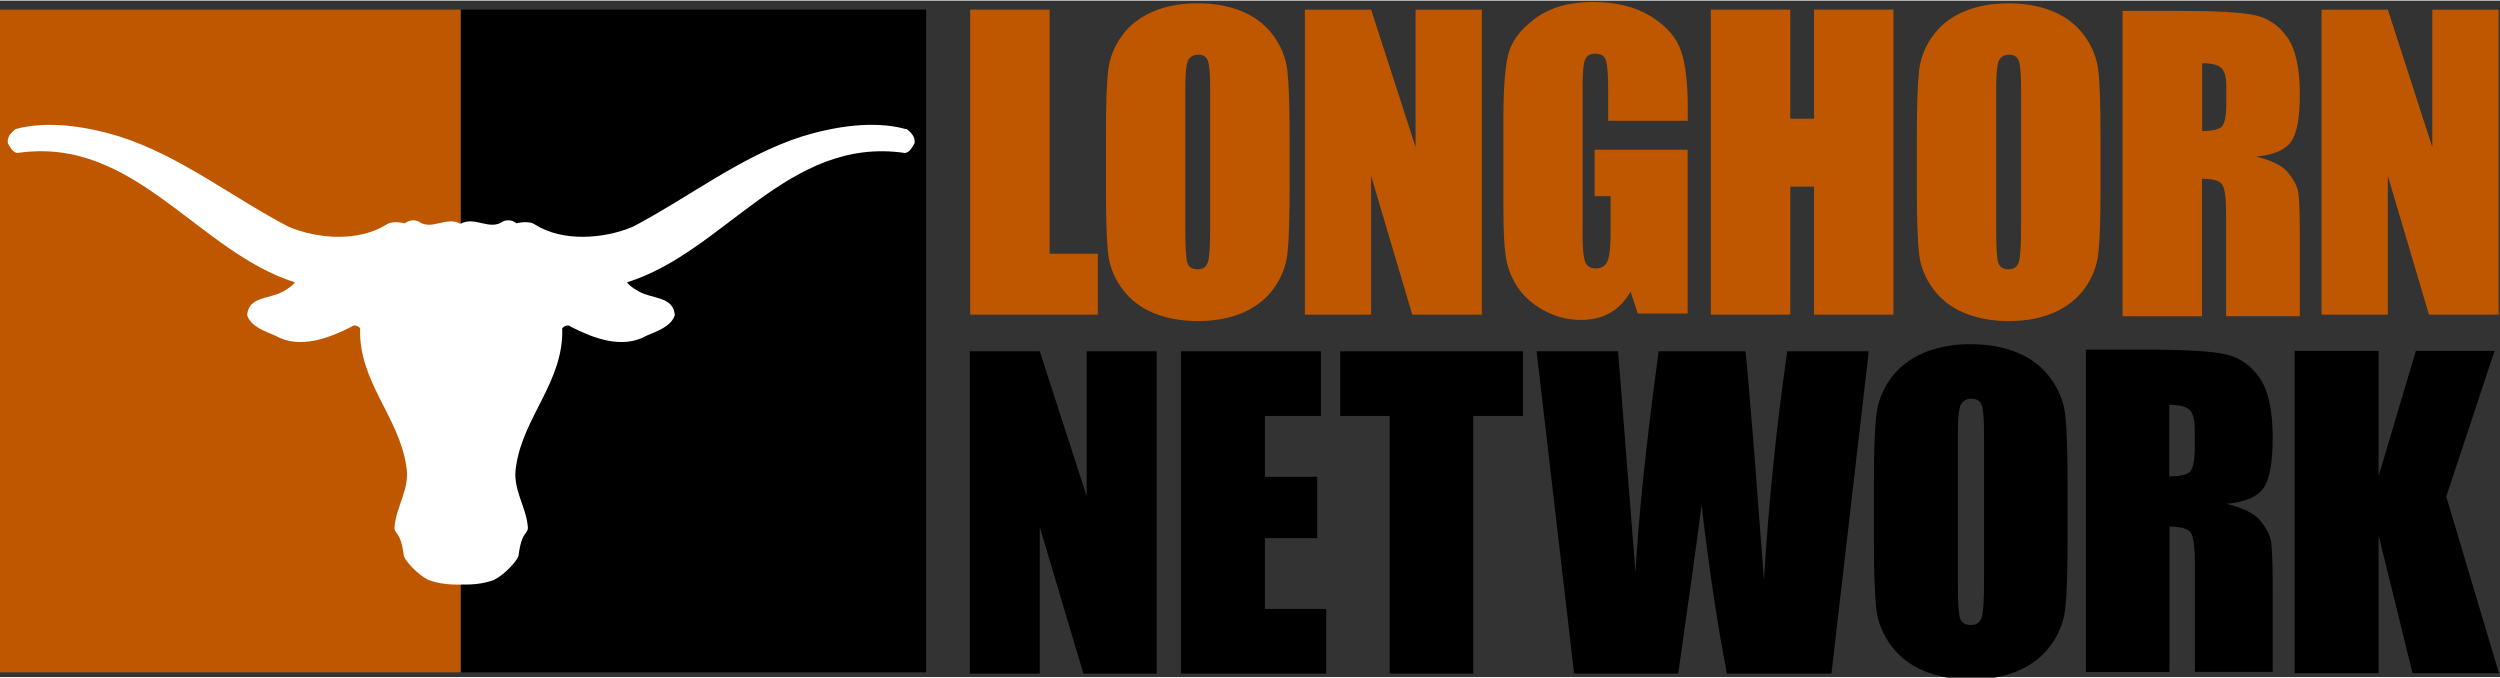 <?xml version="1.0" encoding="UTF-8" standalone="no"?>
<svg xmlns:rdf="http://www.w3.org/1999/02/22-rdf-syntax-ns#" xmlns="http://www.w3.org/2000/svg" xml:space="preserve" height="103" viewBox="0 0 379.595 102.714" width="380" version="1.1" xmlns:cc="http://creativecommons.org/ns#" xmlns:dc="http://purl.org/dc/elements/1.1/"><rect x="0" y="0" width="379.595" height="102.714" fill="#333333" stroke="none"/><g transform="matrix(1.25 0 0 -1.25 -180 547)"><g style="" transform="matrix(.5 0 0 .5 148 198)"><path d="m-8.11 477h112v-161h-112v161z" fill="#bf5700"/><path d="m104 477h113v-161h-113v161z"/><path d="m212 448c-7.92 2.16-17.5 0.55-25.2-1.82-14.7-4.72-27.3-14.7-41-21.9-7.21-3.06-17.2-3.69-23.8 0.488-1.59 1.13-4.5 0.315-4.5 0.315-0.924 0.691-1.96 0.974-3.21 0.508-3.35-2.42-6.82 1.32-10.4-0.609-3.55 1.93-7.02-1.81-10.3 0.609-1.28 0.466-2.31 0.183-3.25-0.508 0 0-2.88 0.812-4.49-0.315-6.66-4.18-16.6-3.55-23.8-0.488-13.7 7.16-26.3 17.2-41 21.9-7.73 2.36-17.3 3.97-25.2 1.82-1.05-0.701-2.22-1.95-1.93-3.46 0.542-0.924 1.09-2.17 2.27-2.37 28.4 4.25 43.7-23.9 67.4-31.4 0.049-0.299-1.35-1.46-2.85-2.27-3.36-1.85-8.35-1.14-8.7-5.72 0.917-2.85 4.38-3.9 6.89-5.01 5.91-3.33 13-0.562 18.4 2.16 0.609 0.63 1.67 0.274 2.16-0.347-0.423-12.9 9.39-21.4 11.2-33.4 1.05-5.56-2.43-9.66-2.85-14.9-0.059-1.92 1.46-0.65 2.28-7.03 0.329-1.16 3.22-4.4 5.86-5.76 2.41-0.958 5.21-1.23 8.06-1.17 2.85-0.058 5.64 0.212 8.05 1.17 2.63 1.36 5.52 4.6 5.87 5.76 0.804 6.38 2.33 5.11 2.28 7.03-0.428 5.21-3.89 9.31-2.85 14.9 1.79 12 11.6 20.5 11.2 33.4 0.488 0.621 1.53 0.977 2.15 0.347 5.34-2.72 12.4-5.49 18.3-2.16 2.5 1.11 5.97 2.16 6.9 5.01-0.357 4.58-5.34 3.87-8.7 5.72-1.51 0.809-2.91 1.97-2.86 2.27 23.8 7.45 39.1 35.6 67.5 31.4 1.18 0.2 1.74 1.45 2.3 2.37 0.267 1.51-0.924 2.76-1.96 3.46" fill="#fff"/><g fill="#bf5700"><path d="m247 477v-59.3h11.7v-14.8h-31v74.1h19.3"/><path d="m286 458c0 3.45-0.193 5.66-0.572 6.62-0.38 0.962-1.17 1.44-2.36 1.44-1.01 0-1.78-0.387-2.31-1.17-0.539-0.78-0.799-3.07-0.799-6.89v-34.6c0-4.31 0.174-6.96 0.524-7.97 0.347-1 1.17-1.51 2.45-1.51 1.31 0 2.15 0.58 2.52 1.74 0.367 1.16 0.547 3.92 0.547 8.29v34.1zm19.3-24.4c0-7.45-0.174-12.7-0.521-15.8-0.355-3.1-1.46-5.93-3.3-8.49-1.85-2.56-4.34-4.53-7.48-5.91-3.14-1.37-6.81-2.06-11-2.06-3.97 0-7.53 0.646-10.7 1.94-3.17 1.3-5.7 3.24-7.63 5.83-1.92 2.6-3.07 5.42-3.44 8.48-0.369 3.05-0.55 8.39-0.55 16v12.7c0 7.45 0.175 12.7 0.526 15.8 0.355 3.1 1.45 5.92 3.3 8.49 1.84 2.56 4.34 4.53 7.48 5.9 3.15 1.37 6.81 2.06 11 2.06 3.97 0 7.53-0.646 10.7-1.94 3.16-1.3 5.7-3.25 7.62-5.84s3.07-5.42 3.44-8.47c0.367-3.05 0.546-8.39 0.546-16v-12.7"/><path d="m352 477v-74.1h-16.9l-10 33.7v-33.7h-16.1v74.1h16.1l10.8-33.4v33.4h16.1"/><path d="m402 450h-19.3v6.73c0 4.24-0.184 6.89-0.556 7.97-0.364 1.07-1.23 1.6-2.6 1.6-1.2 0-2-0.456-2.43-1.37-0.431-0.916-0.641-3.27-0.641-7.05v-35.6c0-3.33 0.21-5.52 0.641-6.57 0.43-1.05 1.28-1.58 2.56-1.58 1.4 0 2.36 0.598 2.86 1.79 0.507 1.19 0.748 3.51 0.748 6.96v8.79h-3.88v11.3h22.6v-39.8h-12.1l-1.78 5.31c-1.32-2.28-2.97-4.01-4.97-5.15s-4.36-1.71-7.08-1.71c-3.24 0-6.27 0.783-9.1 2.36-2.83 1.57-4.97 3.52-6.44 5.84s-2.38 4.75-2.74 7.31c-0.371 2.55-0.552 6.37-0.552 11.5v22c0 7.08 0.384 12.2 1.15 15.4 0.762 3.21 2.95 6.14 6.57 8.82 3.61 2.67 8.29 4.01 14 4.01 5.65 0 10.3-1.16 14.1-3.48 3.73-2.32 6.15-5.07 7.28-8.26s1.69-7.82 1.69-13.9v-3.21"/><path d="m452 477v-74.1h-19.3v31.1h-5.77v-31.1h-19.3v74.1h19.3v-26.5h5.77v26.5h19.3"/><path d="m483 458c0 3.45-0.196 5.66-0.574 6.62-0.384 0.962-1.17 1.44-2.36 1.44-1 0-1.77-0.387-2.31-1.17-0.534-0.78-0.8-3.07-0.8-6.89v-34.6c0-4.31 0.172-6.96 0.524-7.97 0.355-1 1.17-1.51 2.45-1.51 1.31 0 2.15 0.58 2.52 1.74 0.367 1.16 0.554 3.92 0.554 8.29v34.1zm19.3-24.4c0-7.45-0.168-12.7-0.521-15.8-0.355-3.1-1.45-5.93-3.3-8.49s-4.34-4.53-7.48-5.91c-3.15-1.37-6.8-2.06-11-2.06-3.97 0-7.53 0.646-10.7 1.94-3.17 1.3-5.7 3.24-7.63 5.83-1.92 2.6-3.07 5.42-3.43 8.48-0.372 3.05-0.552 8.39-0.552 16v12.7c0 7.45 0.175 12.7 0.525 15.8 0.355 3.1 1.45 5.92 3.3 8.49 1.85 2.56 4.34 4.53 7.48 5.9s6.81 2.06 11 2.06c3.97 0 7.53-0.646 10.7-1.94 3.16-1.3 5.7-3.25 7.62-5.84s3.07-5.42 3.44-8.47 0.547-8.39 0.547-16v-12.7"/><path d="m527 464v-16.5c2.17 0 3.68 0.301 4.55 0.896 0.871 0.593 1.31 2.52 1.31 5.79v4.08c0 2.35-0.423 3.89-1.26 4.62-0.836 0.732-2.37 1.1-4.6 1.1zm-19.3 12.7h13.6c9.09 0 15.3-0.35 18.5-1.05 3.22-0.704 5.84-2.5 7.88-5.38 2.03-2.88 3.04-7.49 3.04-13.8 0-5.77-0.717-9.65-2.16-11.6-1.42-1.98-4.26-3.18-8.47-3.57 3.81-0.944 6.38-2.21 7.69-3.8 1.32-1.59 2.13-3.05 2.45-4.38 0.327-1.33 0.487-4.98 0.487-11v-19.6h-17.9v24.6c0 3.97-0.316 6.42-0.939 7.37-0.633 0.948-2.27 1.42-4.92 1.42v-33.4h-19.3v74.1"/><path d="m599 477v-74.1h-16.9l-10 33.7v-33.7h-16.1v74.1h16.1l10.8-33.4v33.4h16.1"/></g><g><path d="m273 394v-78.3h-17.8l-10.6 35.6v-35.6h-17v78.3h17l11.4-35.2v35.2h17"/><path d="m279 394h33.9v-15.7h-13.6v-14.8h12.7v-14.9h-12.7v-17.2h14.9v-15.7h-35.3v78.3"/><path d="m362 394v-15.7h-12.1v-62.6h-20.3v62.6h-12v15.7h44.5"/><path d="m446 394-9.06-78.3h-25.4c-2.33 12-4.38 25.7-6.16 41-0.811-6.58-2.7-20.3-5.67-41h-25.3l-9.11 78.3h19.8l4.22-53.7c0.757 13.7 2.63 31.6 5.64 53.7h21.1c0.283-2.29 1.02-10.9 2.22-25.8l2.25-29.8c1.15 18.9 3.05 37.5 5.67 55.6h19.8"/><path d="m519 381v-17.4c2.3 0 3.9 0.311 4.82 0.938 0.912 0.63 1.37 2.67 1.37 6.12v4.3c0 2.49-0.439 4.11-1.32 4.88-0.893 0.77-2.51 1.16-4.87 1.16zm-20.3 13.4h14.4c9.6 0 16.1-0.369 19.5-1.11 3.39-0.741 6.16-2.63 8.31-5.68s3.22-7.91 3.22-14.6c0-6.08-0.752-10.2-2.28-12.3-1.51-2.09-4.49-3.35-8.93-3.77 4.03-0.998 6.73-2.34 8.12-4.01 1.38-1.67 2.24-3.21 2.59-4.61 0.33-1.4 0.504-5.26 0.504-11.6v-20.6h-18.9v26c0 4.18-0.33 6.77-0.987 7.78-0.668 0.997-2.39 1.5-5.2 1.5v-35.3h-20.3v78.3"/><path d="m598 394-11.7-35.3 12.8-42.9h-21l-8.24 33.5v-33.5h-20.4v78.3h20.4v-30.4l9.06 30.4h19.1"/><path d="m474 374c0 3.63-0.195 5.96-0.593 6.97-0.411 1.02-1.23 1.51-2.48 1.51-1.07 0-1.88-0.397-2.44-1.22-0.575-0.825-0.846-3.24-0.846-7.26v-36.5c0-4.53 0.178-7.34 0.547-8.4 0.372-1.06 1.23-1.6 2.59-1.6 1.38 0 2.26 0.623 2.65 1.84 0.389 1.22 0.577 4.13 0.577 8.74v35.9zm20.3-25.7c0-7.85-0.176-13.4-0.547-16.7-0.377-3.27-1.53-6.26-3.48-8.95-1.95-2.7-4.57-4.79-7.89-6.22-3.31-1.44-7.16-2.17-11.6-2.17-4.19 0-7.94 0.676-11.3 2.06-3.32 1.37-6.02 3.41-8.03 6.15-2.03 2.71-3.24 5.69-3.62 8.91-0.382 3.22-0.582 8.85-0.582 16.9v13.4c0 7.85 0.184 13.4 0.57 16.7 0.36 3.27 1.52 6.25 3.46 8.94 1.95 2.71 4.58 4.79 7.9 6.23 3.31 1.46 7.16 2.17 11.6 2.17 4.18 0 7.93-0.678 11.3-2.05 3.33-1.37 6.01-3.41 8.03-6.16 2.03-2.74 3.23-5.7 3.62-8.92 0.373-3.22 0.571-8.84 0.571-16.9v-13.4"/></g></g></g></svg>
